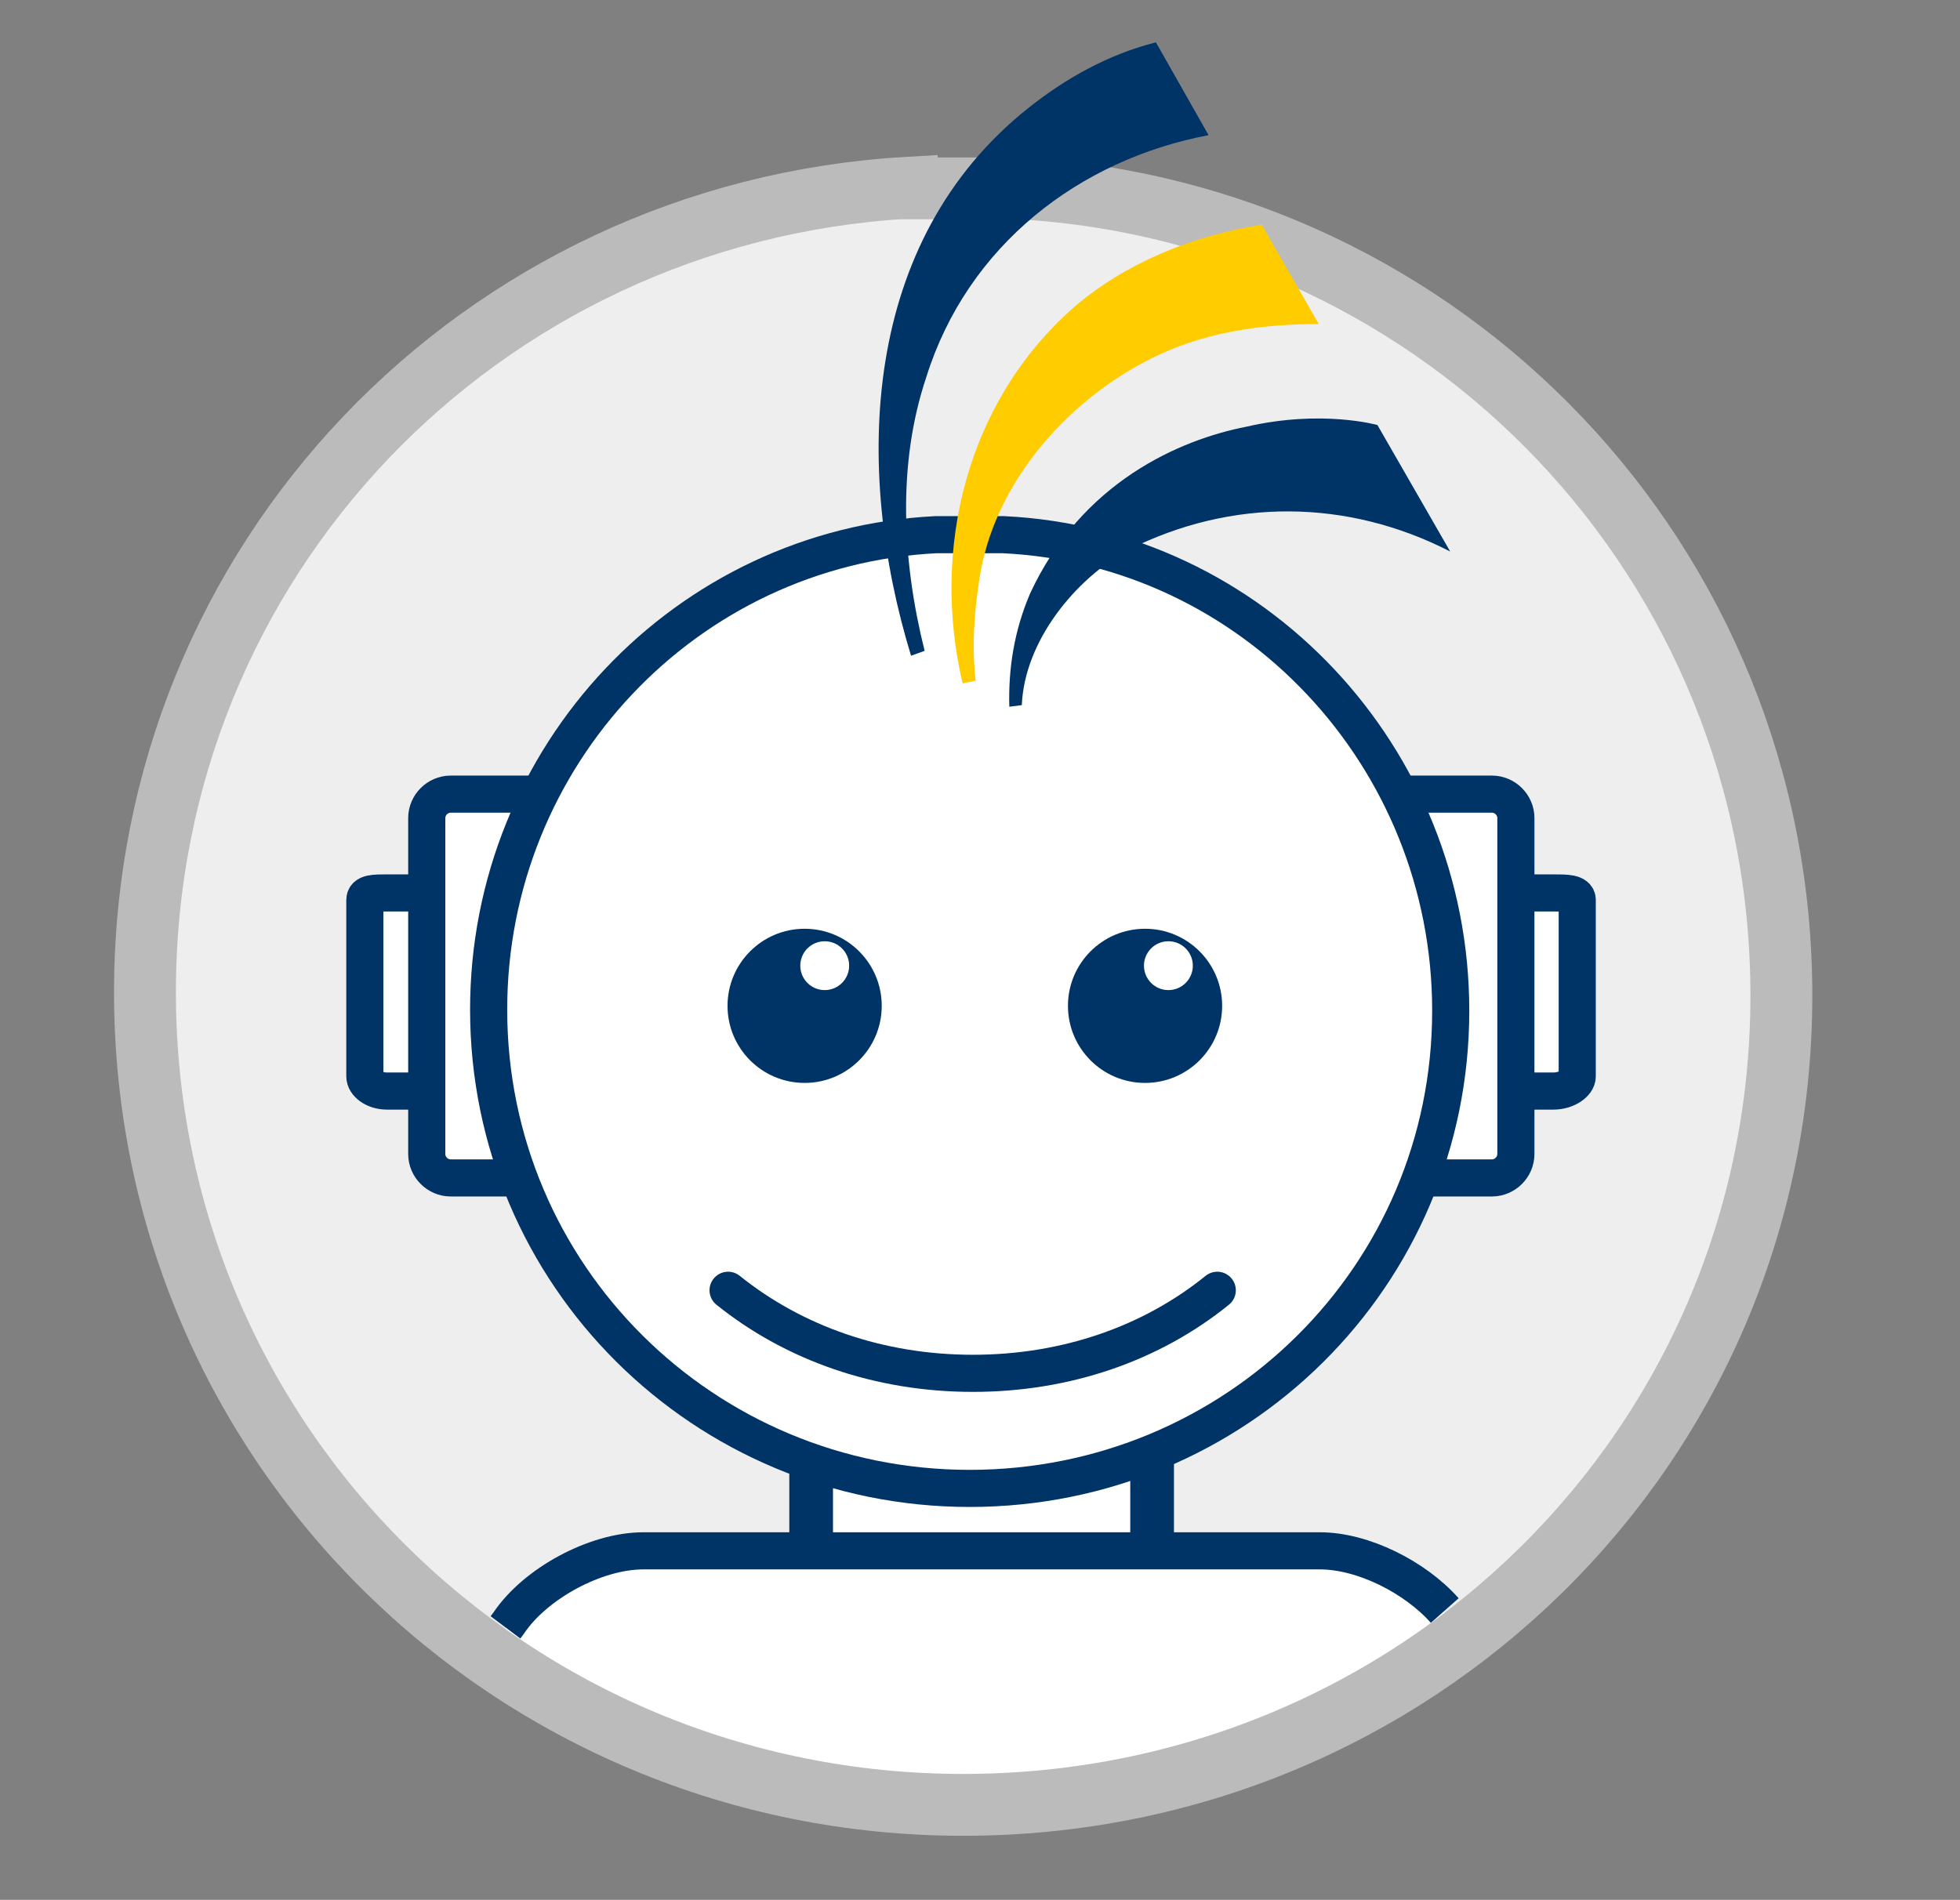 <?xml version="1.0" encoding="UTF-8"?>
<!-- Generator: Adobe Illustrator 18.1.1, SVG Export Plug-In . SVG Version: 6.00 Build 0)  -->
<svg version="1.1" id="Lager_1" xmlns="http://www.w3.org/2000/svg" xmlns:xlink="http://www.w3.org/1999/xlink" x="0px" y="0px" viewBox="0 0 361 350" enable-background="new 0 0 361 350" xml:space="preserve">
<rect x="0" y="0" width="361" height="350" fill="#808080" stroke="none"/>
<g>
	<path fill="#EEEEEE" d="M167,34.6C88.6,39.2,26.7,103.1,26.7,182.8c0,83.2,67.5,149.7,150.7,149.7s150.7-65.9,150.7-149.1   c0-79.7-61.9-144.2-140.3-148.7H167z"/>
</g>
<g>
	<path fill="#FFFFFF" stroke="#003366" stroke-width="6.837" stroke-miterlimit="10" d="M247.4,201h38.7c2.4,0,4.4-1.4,4.4-2.7   v-32.5c0-1.3-2-1.3-4.4-1.3h-38.7c-2.4,0-4.7,0-4.7,1.3v32.5C242.7,199.6,245,201,247.4,201z"/>
	<path fill="#FFFFFF" stroke="#003366" stroke-width="6.837" stroke-miterlimit="10" d="M279.2,212.6c0,2.4-2,4.4-4.4,4.4h-39.1   c-2.4,0-4.4-2-4.4-4.4v-61.9c0-2.4,2-4.4,4.4-4.4h39.1c2.4,0,4.4,2,4.4,4.4V212.6z"/>
	<path fill="#FFFFFF" stroke="#003366" stroke-width="6.837" stroke-miterlimit="10" d="M71.3,201H110c2.4,0,5.1-1.4,5.1-2.7v-32.5   c0-1.3-2.7-1.3-5.1-1.3H71.3c-2.4,0-4.1,0-4.1,1.3v32.5C67.2,199.6,68.9,201,71.3,201z"/>
	<path fill="#FFFFFF" stroke="#003366" stroke-width="6.837" stroke-miterlimit="10" d="M126.5,150.7c0-2.4-2-4.4-4.4-4.4H83   c-2.4,0-4.4,2-4.4,4.4v61.9c0,2.4,2,4.4,4.4,4.4h39.1c2.4,0,4.4-2,4.4-4.4V150.7z"/>
	
		<rect x="149.4" y="263.5" fill="#FFFFFF" stroke="#003366" stroke-width="8.047" stroke-miterlimit="10" width="62.8" height="25.5"/>
	<path fill="#FFFFFF" d="M269.6,301.6l-1.7-2.5c-4.8-7.3-16-13.3-24.8-13.3H118.5c-8.8,0-19.9,6-24.8,13.3l-3.8,5.8   c24.7,17.4,54.9,27.7,87.5,27.7C212.2,332.5,244.1,321,269.6,301.6z"/>
	<path fill="none" stroke="#003366" stroke-width="6.837" stroke-miterlimit="10" d="M266.1,296.7c-5.5-6.2-15.1-11-23-11H118.5   c-8.8,0-19.9,6-24.8,13.3l-0.6,0.8"/>
	<path fill="#FFFFFF" stroke="#003366" stroke-width="6.837" stroke-miterlimit="10" d="M172.4,98.5c-46,2.3-82.4,40.7-82.4,87.5   c0,48.9,39.6,88.2,88.6,88.2s88.6-39.1,88.6-88c0-46.8-36.4-85.5-82.4-87.7H172.4z"/>
	<circle fill="#003366" cx="210.9" cy="185.3" r="14.2"/>
	<circle fill="#003366" cx="148.2" cy="185.3" r="14.2"/>
	<circle fill="#FFFFFF" cx="151.9" cy="177.9" r="4.5"/>
	<circle fill="#FFFFFF" cx="215.2" cy="177.9" r="4.5"/>
	
		<path fill="none" stroke="#003366" stroke-width="6.837" stroke-linecap="round" stroke-linejoin="round" stroke-miterlimit="10" d="   M134.1,237.7c12.2,9.8,27.9,15.3,45.1,15.3c17.2,0,32.9-5.5,45-15.3"/>
</g>
<g>
	<path fill="none" stroke="#BBBBBB" stroke-width="11.395" stroke-miterlimit="10" d="M167,34.6C88.6,39.2,26.7,103.1,26.7,182.8   c0,83.2,67.5,149.7,150.7,149.7s150.7-65.9,150.7-149.1c0-79.7-61.9-144.2-140.3-148.7H167z"/>
</g>
<g>
	<path fill="#FFCC00" d="M177.3,125.9c-5.8-24.6,0.6-51.8,20.5-69.3c9.4-8.1,21.8-13.2,34.6-15.2l10.5,18.3c-10,0-19.9,1.3-29.1,5.5   c-16.2,7.4-31,23.4-33.5,42.1c-0.9,5.9-1.3,11.9-0.6,18.1L177.3,125.9z"/>
	<path fill="#003366" d="M222.6,24.9c-23.8,4.5-44.4,20.3-52,44.6c-5.4,16.1-4.4,34-0.3,50.4l-2.5,0.9   c-10.6-34.7-9.2-76.4,21.6-100.9c6.9-5.5,14.8-9.9,23.5-12.1L222.6,24.9z"/>
	<path fill="#003366" d="M185.9,130.2c-0.2-7,0.9-14,3.8-20.8c9.5-20.6,27.6-28.4,39.9-30.8c13.9-3.2,24.1-0.3,24.1-0.3l13.4,23.3   c-18.9-9.7-40.2-9.9-59.3-0.3c-9.8,5.4-19.1,16.8-19.6,28.6L185.9,130.2z"/>
</g>
</svg>